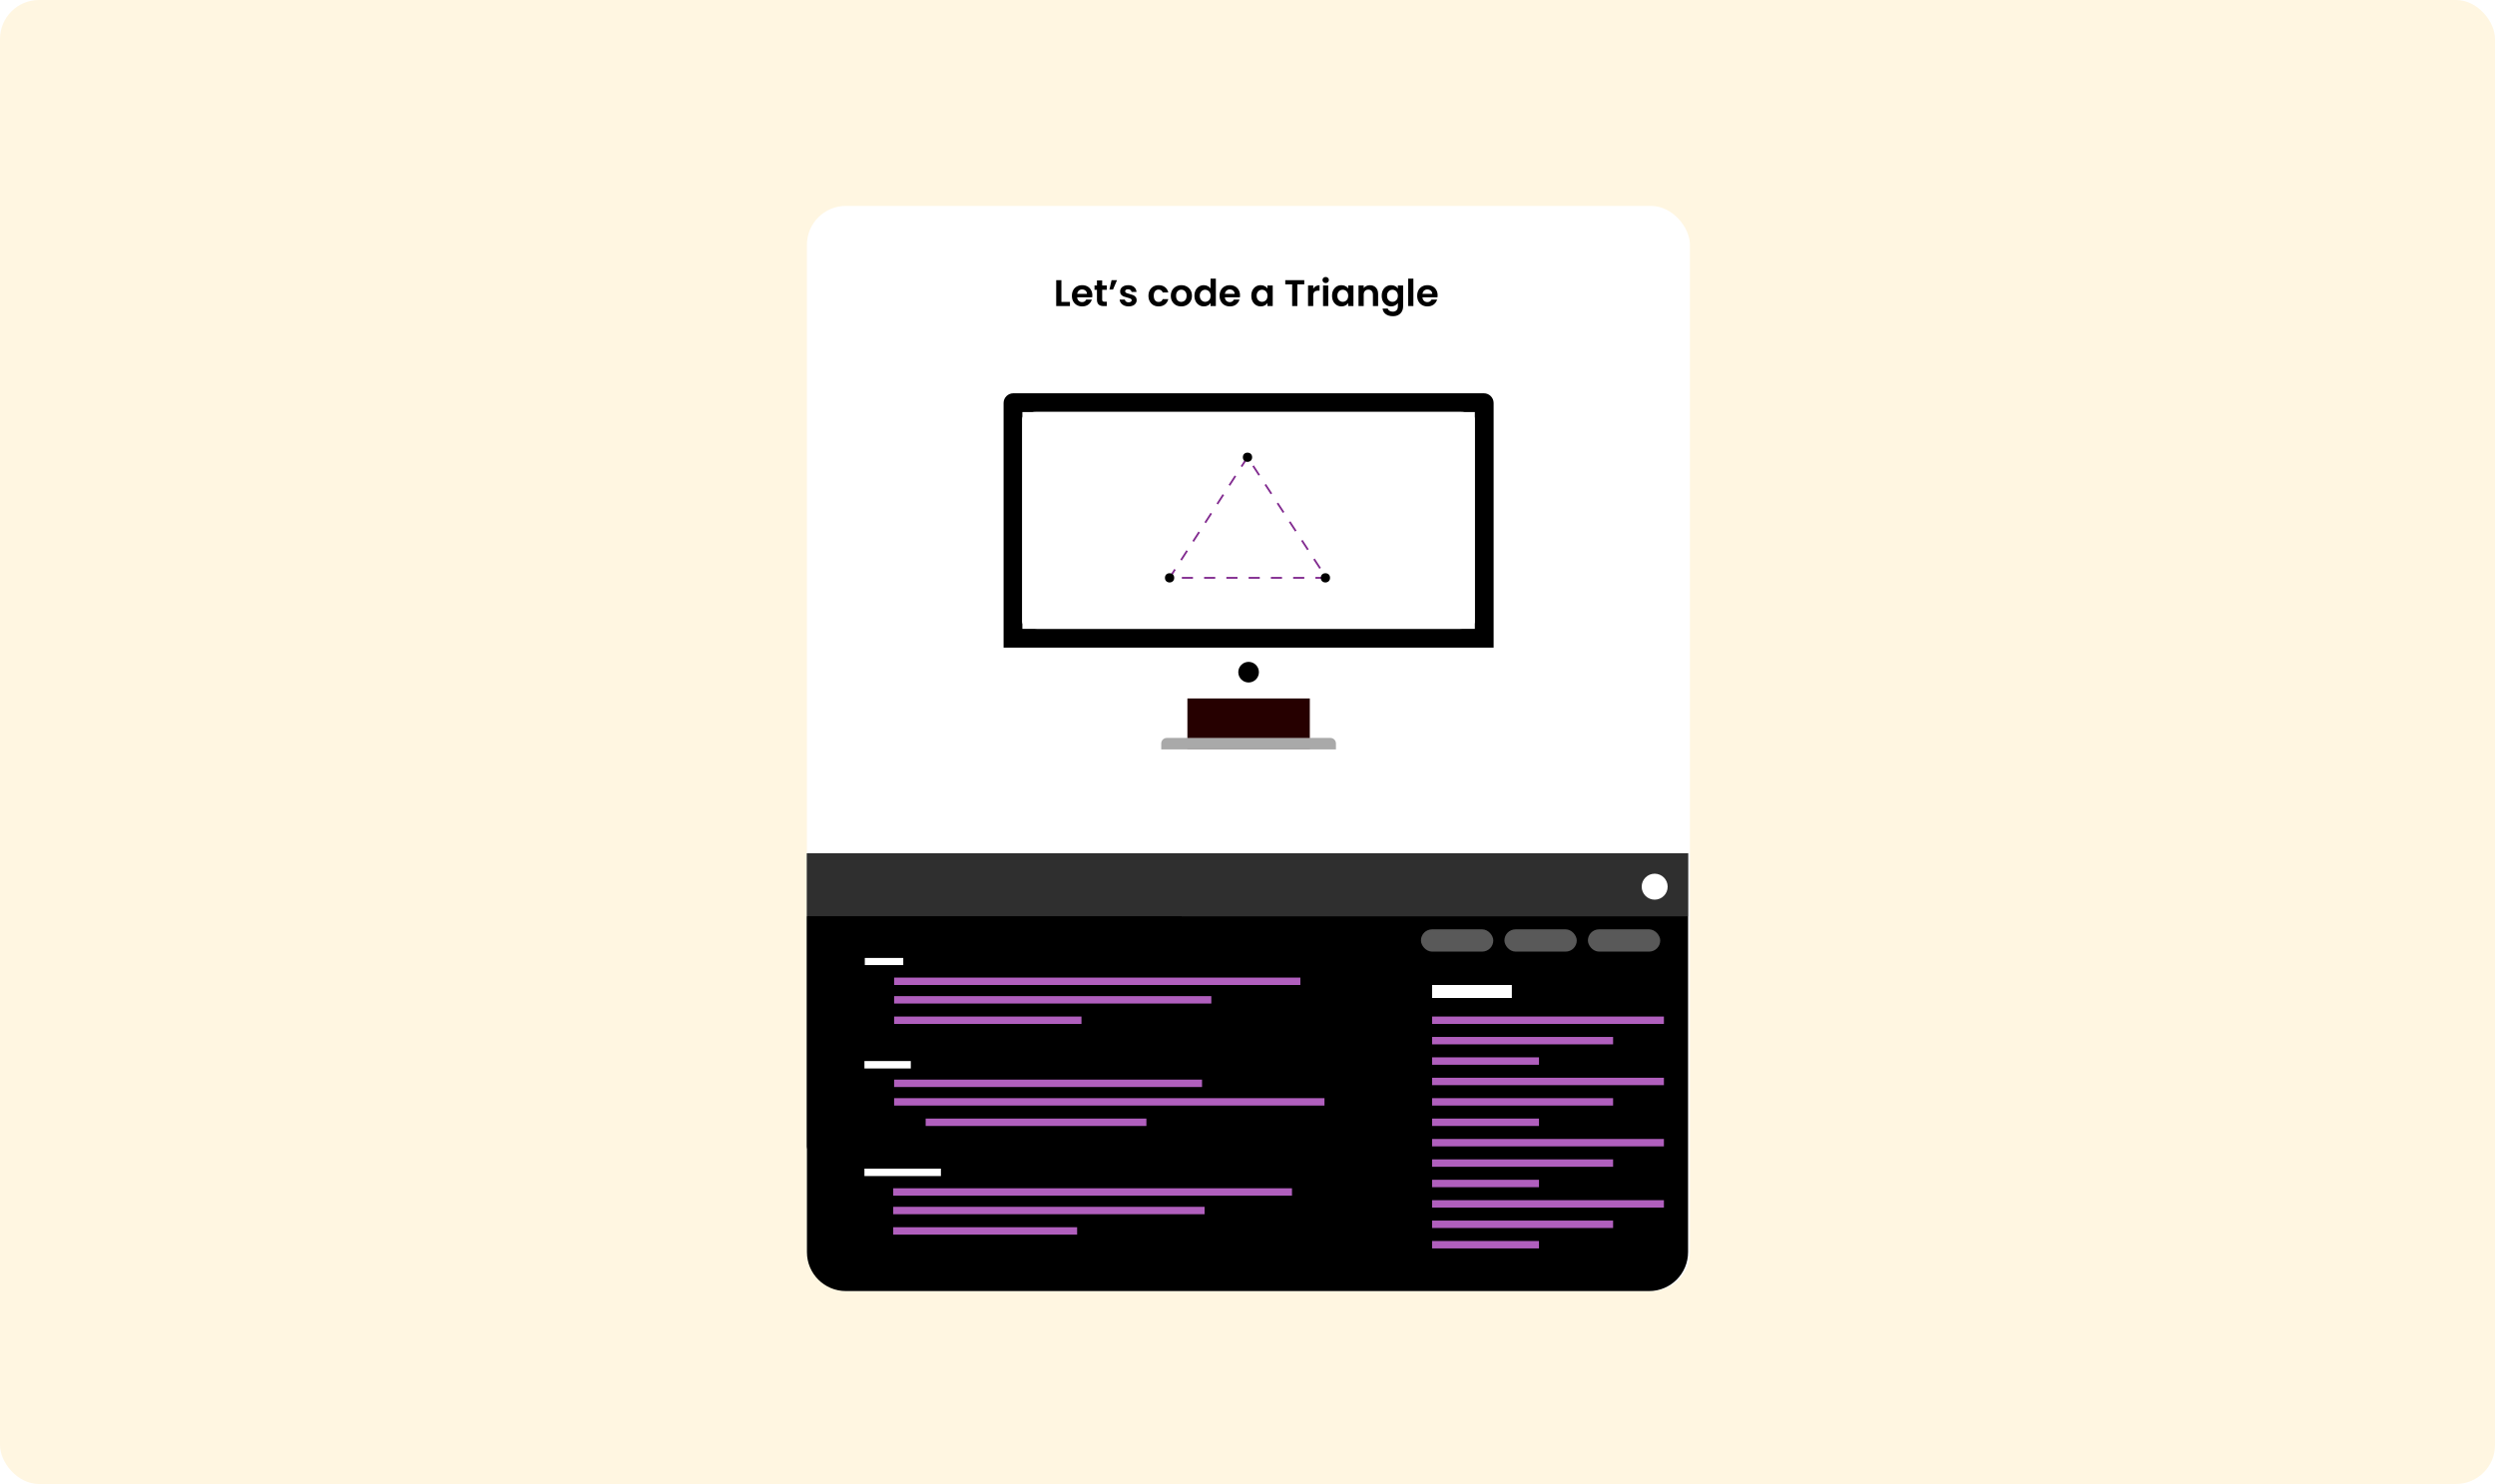<svg width="1345" height="800" viewBox="0 0 1345 800" fill="none" xmlns="http://www.w3.org/2000/svg">
<rect width="1345" height="800" rx="21" fill="#FFF6E1"/>
<g filter="url(#filter0_d_963_48837)">
<rect x="435" y="107" width="476" height="585" rx="21" fill="white"/>
<path d="M572.18 158.78H576.78V161H569.38V147.04H572.18V158.78ZM588.86 155.22C588.86 155.62 588.833 155.98 588.78 156.3H580.68C580.746 157.1 581.026 157.727 581.52 158.18C582.013 158.633 582.62 158.86 583.34 158.86C584.38 158.86 585.12 158.413 585.56 157.52H588.58C588.26 158.587 587.646 159.467 586.74 160.16C585.833 160.84 584.72 161.18 583.4 161.18C582.333 161.18 581.373 160.947 580.52 160.48C579.68 160 579.02 159.327 578.54 158.46C578.073 157.593 577.84 156.593 577.84 155.46C577.84 154.313 578.073 153.307 578.54 152.44C579.006 151.573 579.66 150.907 580.5 150.44C581.34 149.973 582.306 149.74 583.4 149.74C584.453 149.74 585.393 149.967 586.22 150.42C587.06 150.873 587.706 151.52 588.16 152.36C588.626 153.187 588.86 154.14 588.86 155.22ZM585.96 154.42C585.946 153.7 585.686 153.127 585.18 152.7C584.673 152.26 584.053 152.04 583.32 152.04C582.626 152.04 582.04 152.253 581.56 152.68C581.093 153.093 580.806 153.673 580.7 154.42H585.96ZM594.163 152.22V157.58C594.163 157.953 594.25 158.227 594.423 158.4C594.61 158.56 594.917 158.64 595.343 158.64H596.643V161H594.883C592.523 161 591.343 159.853 591.343 157.56V152.22H590.023V149.92H591.343V147.18H594.163V149.92H596.643V152.22H594.163ZM599.217 147.04H602.157L599.997 152.08H598.077L599.217 147.04ZM608.405 161.18C607.498 161.18 606.685 161.02 605.965 160.7C605.245 160.367 604.672 159.92 604.245 159.36C603.832 158.8 603.605 158.18 603.565 157.5H606.385C606.438 157.927 606.645 158.28 607.005 158.56C607.378 158.84 607.838 158.98 608.385 158.98C608.918 158.98 609.332 158.873 609.625 158.66C609.932 158.447 610.085 158.173 610.085 157.84C610.085 157.48 609.898 157.213 609.525 157.04C609.165 156.853 608.585 156.653 607.785 156.44C606.958 156.24 606.278 156.033 605.745 155.82C605.225 155.607 604.772 155.28 604.385 154.84C604.012 154.4 603.825 153.807 603.825 153.06C603.825 152.447 603.998 151.887 604.345 151.38C604.705 150.873 605.212 150.473 605.865 150.18C606.532 149.887 607.312 149.74 608.205 149.74C609.525 149.74 610.578 150.073 611.365 150.74C612.152 151.393 612.585 152.28 612.665 153.4H609.985C609.945 152.96 609.758 152.613 609.425 152.36C609.105 152.093 608.672 151.96 608.125 151.96C607.618 151.96 607.225 152.053 606.945 152.24C606.678 152.427 606.545 152.687 606.545 153.02C606.545 153.393 606.732 153.68 607.105 153.88C607.478 154.067 608.058 154.26 608.845 154.46C609.645 154.66 610.305 154.867 610.825 155.08C611.345 155.293 611.792 155.627 612.165 156.08C612.552 156.52 612.752 157.107 612.765 157.84C612.765 158.48 612.585 159.053 612.225 159.56C611.878 160.067 611.372 160.467 610.705 160.76C610.052 161.04 609.285 161.18 608.405 161.18ZM619.109 155.46C619.109 154.313 619.343 153.313 619.809 152.46C620.276 151.593 620.923 150.927 621.749 150.46C622.576 149.98 623.523 149.74 624.589 149.74C625.963 149.74 627.096 150.087 627.989 150.78C628.896 151.46 629.503 152.42 629.809 153.66H626.789C626.629 153.18 626.356 152.807 625.969 152.54C625.596 152.26 625.129 152.12 624.569 152.12C623.769 152.12 623.136 152.413 622.669 153C622.203 153.573 621.969 154.393 621.969 155.46C621.969 156.513 622.203 157.333 622.669 157.92C623.136 158.493 623.769 158.78 624.569 158.78C625.703 158.78 626.443 158.273 626.789 157.26H629.809C629.503 158.46 628.896 159.413 627.989 160.12C627.083 160.827 625.949 161.18 624.589 161.18C623.523 161.18 622.576 160.947 621.749 160.48C620.923 160 620.276 159.333 619.809 158.48C619.343 157.613 619.109 156.607 619.109 155.46ZM636.78 161.18C635.714 161.18 634.754 160.947 633.9 160.48C633.047 160 632.374 159.327 631.88 158.46C631.4 157.593 631.16 156.593 631.16 155.46C631.16 154.327 631.407 153.327 631.9 152.46C632.407 151.593 633.094 150.927 633.96 150.46C634.827 149.98 635.794 149.74 636.86 149.74C637.927 149.74 638.894 149.98 639.76 150.46C640.627 150.927 641.307 151.593 641.8 152.46C642.307 153.327 642.56 154.327 642.56 155.46C642.56 156.593 642.3 157.593 641.78 158.46C641.274 159.327 640.58 160 639.7 160.48C638.834 160.947 637.86 161.18 636.78 161.18ZM636.78 158.74C637.287 158.74 637.76 158.62 638.2 158.38C638.654 158.127 639.014 157.753 639.28 157.26C639.547 156.767 639.68 156.167 639.68 155.46C639.68 154.407 639.4 153.6 638.84 153.04C638.294 152.467 637.62 152.18 636.82 152.18C636.02 152.18 635.347 152.467 634.8 153.04C634.267 153.6 634 154.407 634 155.46C634 156.513 634.26 157.327 634.78 157.9C635.314 158.46 635.98 158.74 636.78 158.74ZM643.894 155.42C643.894 154.3 644.114 153.307 644.554 152.44C645.008 151.573 645.621 150.907 646.394 150.44C647.168 149.973 648.028 149.74 648.974 149.74C649.694 149.74 650.381 149.9 651.034 150.22C651.688 150.527 652.208 150.94 652.594 151.46V146.2H655.434V161H652.594V159.36C652.248 159.907 651.761 160.347 651.134 160.68C650.508 161.013 649.781 161.18 648.954 161.18C648.021 161.18 647.168 160.94 646.394 160.46C645.621 159.98 645.008 159.307 644.554 158.44C644.114 157.56 643.894 156.553 643.894 155.42ZM652.614 155.46C652.614 154.78 652.481 154.2 652.214 153.72C651.948 153.227 651.588 152.853 651.134 152.6C650.681 152.333 650.194 152.2 649.674 152.2C649.154 152.2 648.674 152.327 648.234 152.58C647.794 152.833 647.434 153.207 647.154 153.7C646.888 154.18 646.754 154.753 646.754 155.42C646.754 156.087 646.888 156.673 647.154 157.18C647.434 157.673 647.794 158.053 648.234 158.32C648.688 158.587 649.168 158.72 649.674 158.72C650.194 158.72 650.681 158.593 651.134 158.34C651.588 158.073 651.948 157.7 652.214 157.22C652.481 156.727 652.614 156.14 652.614 155.46ZM668.469 155.22C668.469 155.62 668.442 155.98 668.389 156.3H660.289C660.356 157.1 660.636 157.727 661.129 158.18C661.622 158.633 662.229 158.86 662.949 158.86C663.989 158.86 664.729 158.413 665.169 157.52H668.189C667.869 158.587 667.256 159.467 666.349 160.16C665.442 160.84 664.329 161.18 663.009 161.18C661.942 161.18 660.982 160.947 660.129 160.48C659.289 160 658.629 159.327 658.149 158.46C657.682 157.593 657.449 156.593 657.449 155.46C657.449 154.313 657.682 153.307 658.149 152.44C658.616 151.573 659.269 150.907 660.109 150.44C660.949 149.973 661.916 149.74 663.009 149.74C664.062 149.74 665.002 149.967 665.829 150.42C666.669 150.873 667.316 151.52 667.769 152.36C668.236 153.187 668.469 154.14 668.469 155.22ZM665.569 154.42C665.556 153.7 665.296 153.127 664.789 152.7C664.282 152.26 663.662 152.04 662.929 152.04C662.236 152.04 661.649 152.253 661.169 152.68C660.702 153.093 660.416 153.673 660.309 154.42H665.569ZM674.558 155.42C674.558 154.3 674.778 153.307 675.218 152.44C675.672 151.573 676.278 150.907 677.038 150.44C677.812 149.973 678.672 149.74 679.618 149.74C680.445 149.74 681.165 149.907 681.778 150.24C682.405 150.573 682.905 150.993 683.278 151.5V149.92H686.098V161H683.278V159.38C682.918 159.9 682.418 160.333 681.778 160.68C681.152 161.013 680.425 161.18 679.598 161.18C678.665 161.18 677.812 160.94 677.038 160.46C676.278 159.98 675.672 159.307 675.218 158.44C674.778 157.56 674.558 156.553 674.558 155.42ZM683.278 155.46C683.278 154.78 683.145 154.2 682.878 153.72C682.612 153.227 682.252 152.853 681.798 152.6C681.345 152.333 680.858 152.2 680.338 152.2C679.818 152.2 679.338 152.327 678.898 152.58C678.458 152.833 678.098 153.207 677.818 153.7C677.552 154.18 677.418 154.753 677.418 155.42C677.418 156.087 677.552 156.673 677.818 157.18C678.098 157.673 678.458 158.053 678.898 158.32C679.352 158.587 679.832 158.72 680.338 158.72C680.858 158.72 681.345 158.593 681.798 158.34C682.252 158.073 682.612 157.7 682.878 157.22C683.145 156.727 683.278 156.14 683.278 155.46ZM703.099 147.04V149.3H699.379V161H696.579V149.3H692.859V147.04H703.099ZM707.942 151.64C708.302 151.053 708.768 150.593 709.342 150.26C709.928 149.927 710.595 149.76 711.342 149.76V152.7H710.602C709.722 152.7 709.055 152.907 708.602 153.32C708.162 153.733 707.942 154.453 707.942 155.48V161H705.142V149.92H707.942V151.64ZM714.648 148.6C714.154 148.6 713.741 148.447 713.408 148.14C713.088 147.82 712.928 147.427 712.928 146.96C712.928 146.493 713.088 146.107 713.408 145.8C713.741 145.48 714.154 145.32 714.648 145.32C715.141 145.32 715.548 145.48 715.868 145.8C716.201 146.107 716.368 146.493 716.368 146.96C716.368 147.427 716.201 147.82 715.868 148.14C715.548 148.447 715.141 148.6 714.648 148.6ZM716.028 149.92V161H713.228V149.92H716.028ZM718.074 155.42C718.074 154.3 718.294 153.307 718.734 152.44C719.187 151.573 719.794 150.907 720.554 150.44C721.327 149.973 722.187 149.74 723.134 149.74C723.961 149.74 724.681 149.907 725.294 150.24C725.921 150.573 726.421 150.993 726.794 151.5V149.92H729.614V161H726.794V159.38C726.434 159.9 725.934 160.333 725.294 160.68C724.667 161.013 723.941 161.18 723.114 161.18C722.181 161.18 721.327 160.94 720.554 160.46C719.794 159.98 719.187 159.307 718.734 158.44C718.294 157.56 718.074 156.553 718.074 155.42ZM726.794 155.46C726.794 154.78 726.661 154.2 726.394 153.72C726.127 153.227 725.767 152.853 725.314 152.6C724.861 152.333 724.374 152.2 723.854 152.2C723.334 152.2 722.854 152.327 722.414 152.58C721.974 152.833 721.614 153.207 721.334 153.7C721.067 154.18 720.934 154.753 720.934 155.42C720.934 156.087 721.067 156.673 721.334 157.18C721.614 157.673 721.974 158.053 722.414 158.32C722.867 158.587 723.347 158.72 723.854 158.72C724.374 158.72 724.861 158.593 725.314 158.34C725.767 158.073 726.127 157.7 726.394 157.22C726.661 156.727 726.794 156.14 726.794 155.46ZM738.489 149.76C739.809 149.76 740.875 150.18 741.689 151.02C742.502 151.847 742.909 153.007 742.909 154.5V161H740.109V154.88C740.109 154 739.889 153.327 739.449 152.86C739.009 152.38 738.409 152.14 737.649 152.14C736.875 152.14 736.262 152.38 735.809 152.86C735.369 153.327 735.149 154 735.149 154.88V161H732.349V149.92H735.149V151.3C735.522 150.82 735.995 150.447 736.569 150.18C737.155 149.9 737.795 149.76 738.489 149.76ZM749.911 149.74C750.738 149.74 751.465 149.907 752.091 150.24C752.718 150.56 753.211 150.98 753.571 151.5V149.92H756.391V161.08C756.391 162.107 756.185 163.02 755.771 163.82C755.358 164.633 754.738 165.273 753.911 165.74C753.085 166.22 752.085 166.46 750.911 166.46C749.338 166.46 748.045 166.093 747.031 165.36C746.031 164.627 745.465 163.627 745.331 162.36H748.111C748.258 162.867 748.571 163.267 749.051 163.56C749.545 163.867 750.138 164.02 750.831 164.02C751.645 164.02 752.305 163.773 752.811 163.28C753.318 162.8 753.571 162.067 753.571 161.08V159.36C753.211 159.88 752.711 160.313 752.071 160.66C751.445 161.007 750.725 161.18 749.911 161.18C748.978 161.18 748.125 160.94 747.351 160.46C746.578 159.98 745.965 159.307 745.511 158.44C745.071 157.56 744.851 156.553 744.851 155.42C744.851 154.3 745.071 153.307 745.511 152.44C745.965 151.573 746.571 150.907 747.331 150.44C748.105 149.973 748.965 149.74 749.911 149.74ZM753.571 155.46C753.571 154.78 753.438 154.2 753.171 153.72C752.905 153.227 752.545 152.853 752.091 152.6C751.638 152.333 751.151 152.2 750.631 152.2C750.111 152.2 749.631 152.327 749.191 152.58C748.751 152.833 748.391 153.207 748.111 153.7C747.845 154.18 747.711 154.753 747.711 155.42C747.711 156.087 747.845 156.673 748.111 157.18C748.391 157.673 748.751 158.053 749.191 158.32C749.645 158.587 750.125 158.72 750.631 158.72C751.151 158.72 751.638 158.593 752.091 158.34C752.545 158.073 752.905 157.7 753.171 157.22C753.438 156.727 753.571 156.14 753.571 155.46ZM761.926 146.2V161H759.126V146.2H761.926ZM774.993 155.22C774.993 155.62 774.966 155.98 774.913 156.3H766.813C766.879 157.1 767.159 157.727 767.653 158.18C768.146 158.633 768.753 158.86 769.473 158.86C770.513 158.86 771.253 158.413 771.693 157.52H774.713C774.393 158.587 773.779 159.467 772.873 160.16C771.966 160.84 770.853 161.18 769.533 161.18C768.466 161.18 767.506 160.947 766.653 160.48C765.813 160 765.153 159.327 764.673 158.46C764.206 157.593 763.972 156.593 763.972 155.46C763.972 154.313 764.206 153.307 764.673 152.44C765.139 151.573 765.793 150.907 766.633 150.44C767.473 149.973 768.439 149.74 769.533 149.74C770.586 149.74 771.526 149.967 772.353 150.42C773.193 150.873 773.839 151.52 774.293 152.36C774.759 153.187 774.993 154.14 774.993 155.22ZM772.093 154.42C772.079 153.7 771.819 153.127 771.313 152.7C770.806 152.26 770.186 152.04 769.453 152.04C768.759 152.04 768.173 152.253 767.693 152.68C767.226 153.093 766.939 153.673 766.833 154.42H772.093Z" fill="black"/>
<path d="M706.092 345.141H640.102V399.891H706.092V345.141Z" fill="#260000"/>
<path d="M629 393.809H717.18C718.84 393.809 720.18 395.149 720.18 396.809V399.999H626V396.809C626 395.149 627.34 393.809 629 393.809Z" fill="#A9A9A9"/>
<path d="M546.002 372.512L800.172 372.512C802.933 372.512 805.172 370.273 805.172 367.512V213.002C805.172 210.24 802.933 208.002 800.172 208.002L546.002 208.002C543.24 208.002 541.002 210.24 541.002 213.002V367.512C541.002 370.273 543.24 372.512 546.002 372.512Z" fill="white"/>
<path d="M799.918 208.012H546.258C543.358 208.012 541.008 210.362 541.008 213.262V345.142H805.178V213.262C805.178 210.362 802.828 208.012 799.928 208.012H799.918Z" fill="black"/>
<path d="M795.051 218.129H551.141V335.009H795.051V218.129Z" fill="white"/>
<path d="M678.651 358.361C678.651 361.431 676.161 363.921 673.091 363.921C670.021 363.921 667.531 361.431 667.531 358.361C667.531 355.291 670.021 352.801 673.091 352.801C676.161 352.801 678.651 355.291 678.651 358.361Z" fill="black"/>
<path d="M787.059 218H558.941C554.555 218 551 219.705 551 221.808V331.192C551 333.295 554.555 335 558.941 335H787.059C791.445 335 795 333.295 795 331.192V221.808C795 219.705 791.445 218 787.059 218Z" fill="white"/>
<path d="M672.5 242.5L630.5 307.5H715L672.5 242.5Z" stroke="#812A8F" stroke-dasharray="6 6"/>
<circle cx="714.5" cy="307.5" r="2.5" fill="black"/>
<circle cx="630.5" cy="307.5" r="2.5" fill="black"/>
<circle cx="672.5" cy="242.5" r="2.5" fill="black"/>
<path d="M435 456H910V671C910 682.598 900.598 692 889 692H456C444.402 692 435 682.598 435 671V456Z" fill="black"/>
<rect x="435" y="456" width="475" height="34" fill="#525252" fill-opacity="0.58"/>
<circle cx="892" cy="474" r="7" fill="white"/>
<path d="M435 490H637V614.085C637 616.911 633.822 619.196 629.893 619.196H442.107C438.178 619.196 435 616.911 435 614.085V490Z" fill="black"/>
<path d="M618.344 605.773V503.422H453.67V605.773H618.344Z" fill="black"/>
<path d="M486.938 512.418H466.195V516.262H486.938V512.418Z" fill="white"/>
<path d="M701 523H482V527H701V523Z" fill="#B05FBD"/>
<path d="M653 533H482V537H653V533Z" fill="#B05FBD"/>
<path d="M583 544H482V548H583V544Z" fill="#B05FBD"/>
<path d="M815 527H772V534H815V527Z" fill="white"/>
<path d="M896.98 544H772V548H896.98V544Z" fill="#B05FBD"/>
<path d="M869.587 555H772V559H869.587V555Z" fill="#B05FBD"/>
<path d="M829.639 566H772V570H829.639V566Z" fill="#B05FBD"/>
<path d="M896.98 577H772V581H896.98V577Z" fill="#B05FBD"/>
<path d="M869.587 588H772V592H869.587V588Z" fill="#B05FBD"/>
<path d="M829.639 599H772V603H829.639V599Z" fill="#B05FBD"/>
<path d="M896.98 610H772V614H896.98V610Z" fill="#B05FBD"/>
<path d="M869.587 621H772V625H869.587V621Z" fill="#B05FBD"/>
<path d="M829.639 632H772V636H829.639V632Z" fill="#B05FBD"/>
<path d="M896.98 643H772V647H896.98V643Z" fill="#B05FBD"/>
<path d="M869.587 654H772V658H869.587V654Z" fill="#B05FBD"/>
<path d="M829.639 665H772V669H829.639V665Z" fill="#B05FBD"/>
<path d="M491 568H466V572H491V568Z" fill="white"/>
<path d="M648 578H482V582H648V578Z" fill="#B05FBD"/>
<path d="M714 588H482V592H714V588Z" fill="#B05FBD"/>
<path d="M618 599H499V603H618V599Z" fill="#B05FBD"/>
<path d="M507.228 626H466V630H507.228V626Z" fill="white"/>
<path d="M696.486 636.578H481.514V640.578H696.486V636.578Z" fill="#B05FBD"/>
<path d="M649.369 646.578H481.514V650.578H649.369V646.578Z" fill="#B05FBD"/>
<path d="M580.656 657.578H481.514V661.578H580.656V657.578Z" fill="#B05FBD"/>
<rect x="766" y="497" width="39" height="12" rx="6" fill="#595959"/>
<rect x="811" y="497" width="39" height="12" rx="6" fill="#595959"/>
<rect x="856" y="497" width="39" height="12" rx="6" fill="#595959"/>
</g>
<defs>
<filter id="filter0_d_963_48837" x="395" y="71" width="556" height="665" filterUnits="userSpaceOnUse" color-interpolation-filters="sRGB">
<feFlood flood-opacity="0" result="BackgroundImageFix"/>
<feColorMatrix in="SourceAlpha" type="matrix" values="0 0 0 0 0 0 0 0 0 0 0 0 0 0 0 0 0 0 127 0" result="hardAlpha"/>
<feOffset dy="4"/>
<feGaussianBlur stdDeviation="20"/>
<feComposite in2="hardAlpha" operator="out"/>
<feColorMatrix type="matrix" values="0 0 0 0 0 0 0 0 0 0 0 0 0 0 0 0 0 0 0.1 0"/>
<feBlend mode="normal" in2="BackgroundImageFix" result="effect1_dropShadow_963_48837"/>
<feBlend mode="normal" in="SourceGraphic" in2="effect1_dropShadow_963_48837" result="shape"/>
</filter>
</defs>
</svg>
